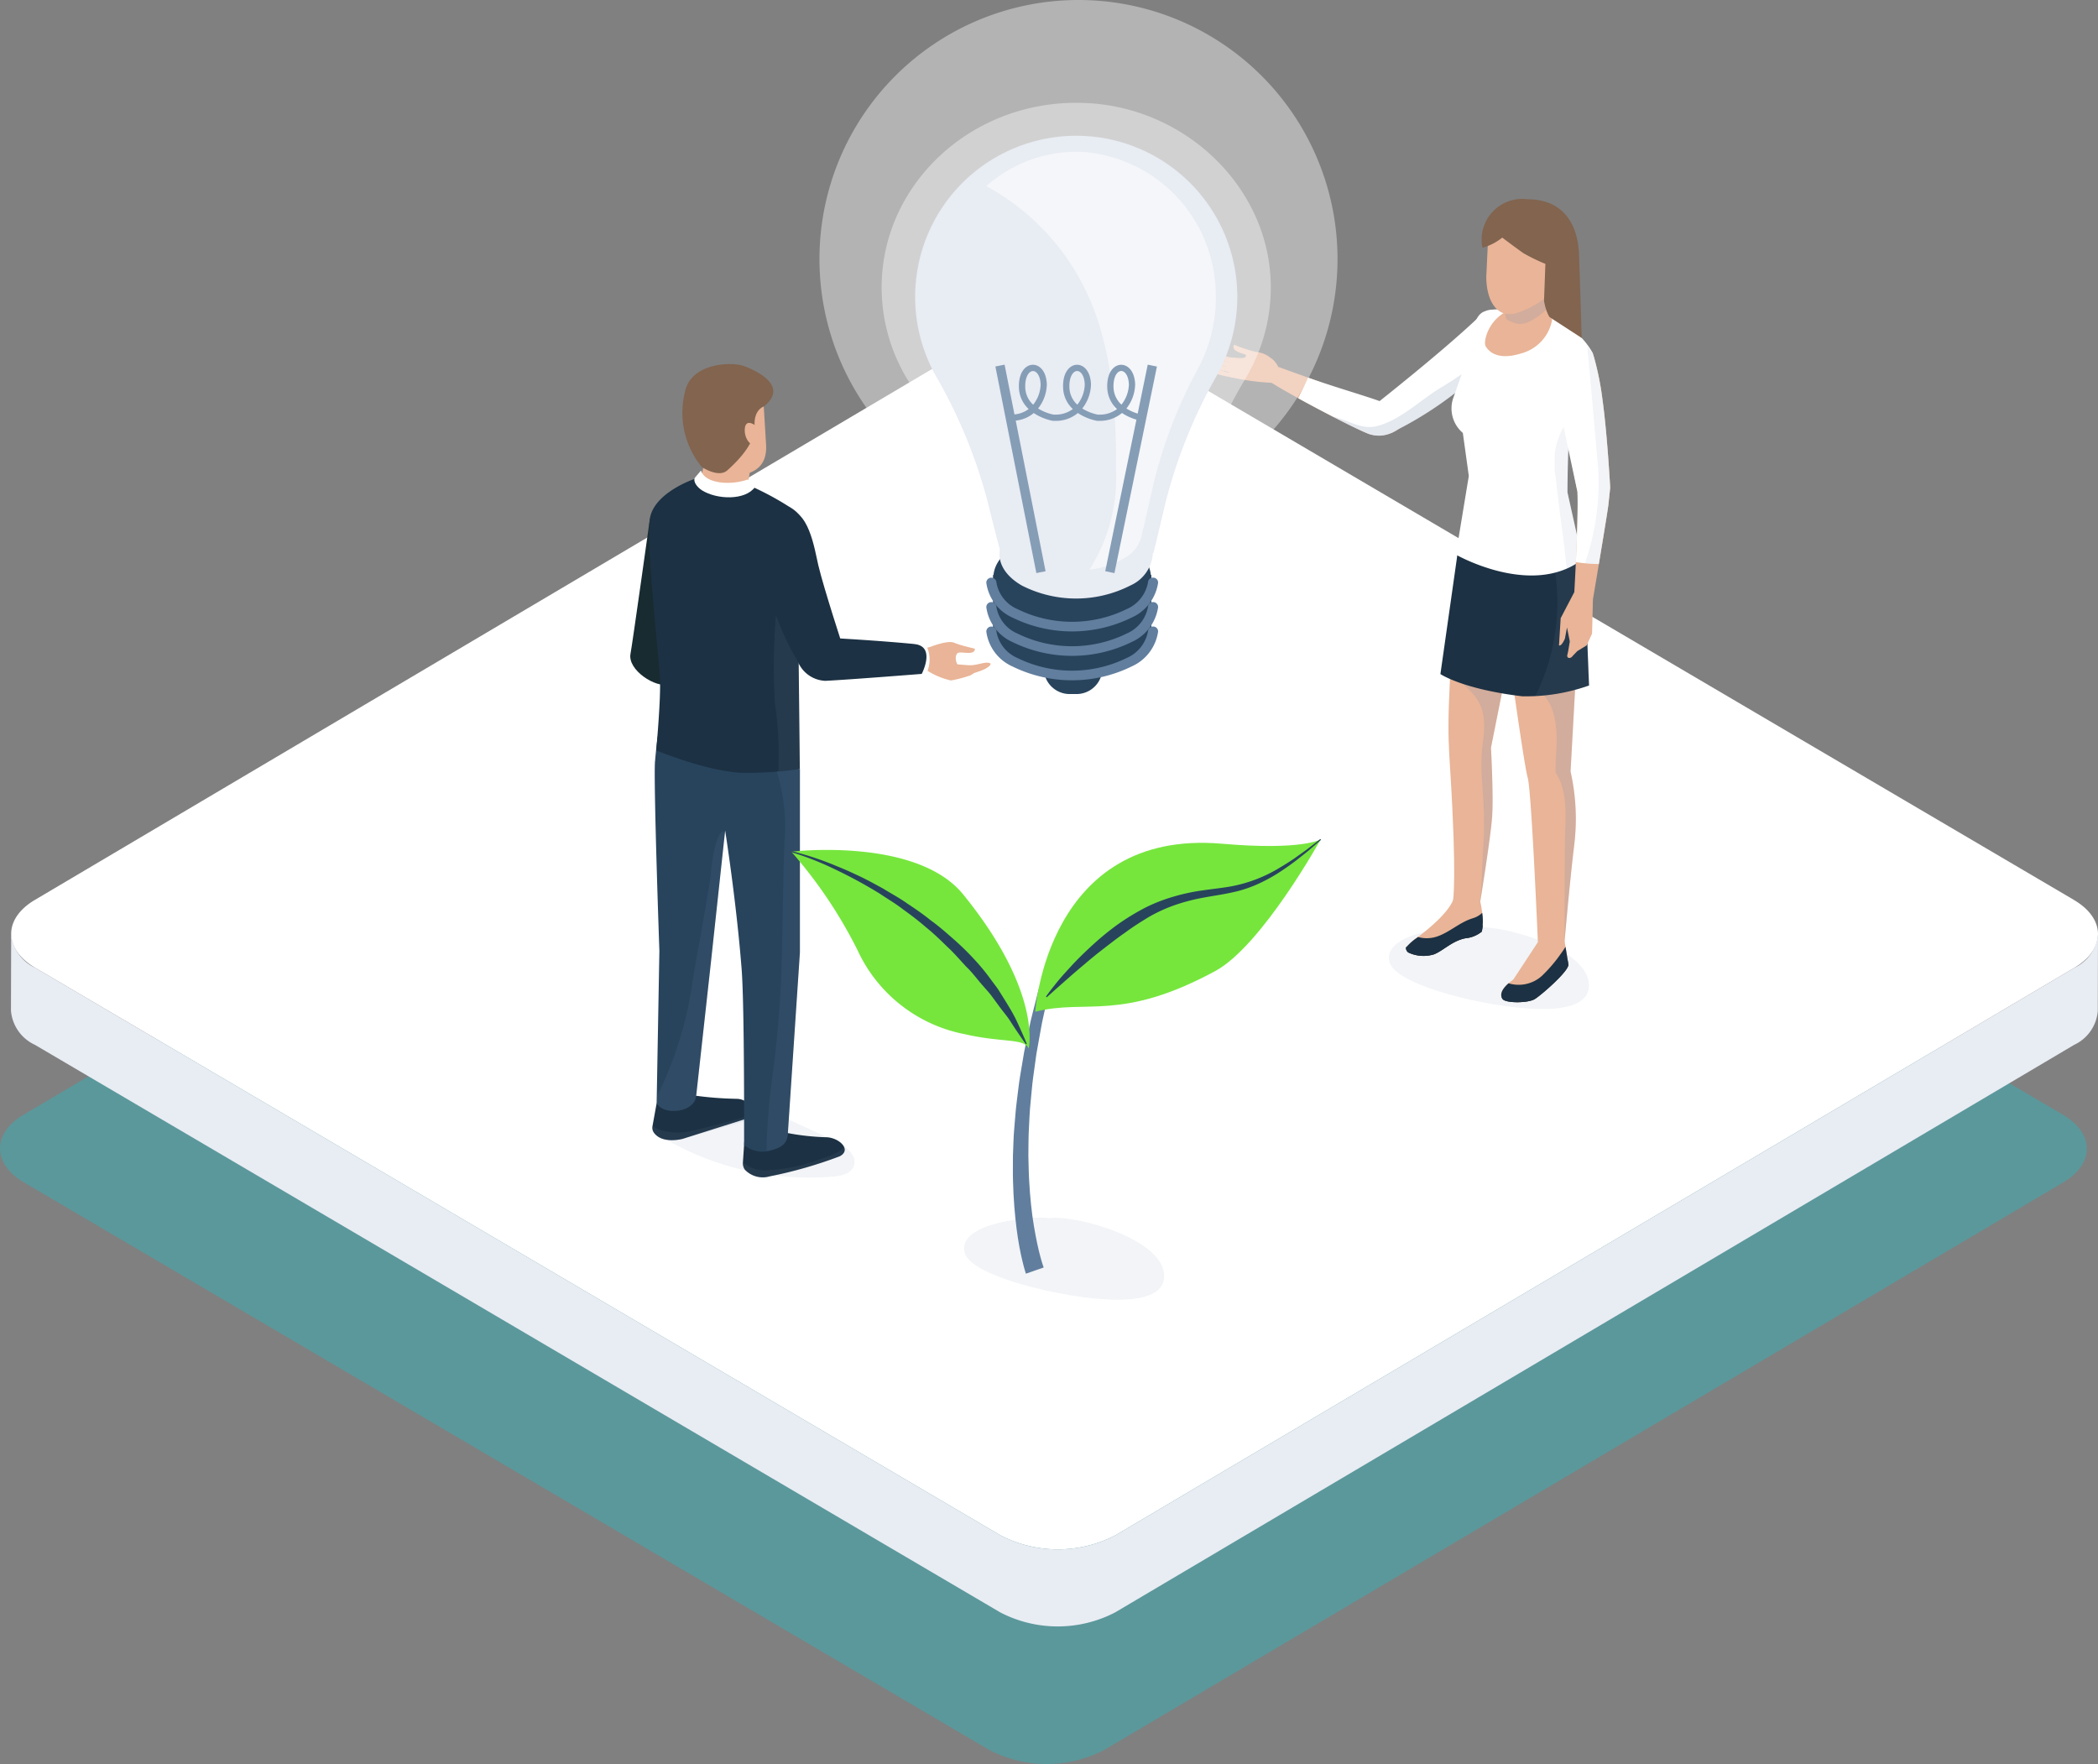 <svg id="Сгруппировать_2417" data-name="Сгруппировать 2417" xmlns="http://www.w3.org/2000/svg" xmlns:xlink="http://www.w3.org/1999/xlink" width="187.662" height="157.789" viewBox="0 0 187.662 157.789">
  <rect x="0" y="0" width="187.662" height="157.789" fill="#808080" stroke="none"/>
  <defs>
    <clipPath id="clip-path">
      <rect id="Прямоугольник_1116" data-name="Прямоугольник 1116" width="187.662" height="157.789" fill="none"/>
    </clipPath>
    <clipPath id="clip-path-3">
      <rect id="Прямоугольник_1095" data-name="Прямоугольник 1095" width="186.662" height="110.105" transform="translate(0 47.684)" fill="none"/>
    </clipPath>
    <clipPath id="clip-path-4">
      <rect id="Прямоугольник_1096" data-name="Прямоугольник 1096" width="17.898" height="7.34" transform="translate(124.234 82.914)" fill="none"/>
    </clipPath>
    <clipPath id="clip-path-5">
      <rect id="Прямоугольник_1097" data-name="Прямоугольник 1097" width="17.898" height="7.34" transform="translate(86.234 108.914)" fill="none"/>
    </clipPath>
    <clipPath id="clip-path-6">
      <rect id="Прямоугольник_1098" data-name="Прямоугольник 1098" width="16.699" height="10.698" transform="translate(119.223 28.274)" fill="none"/>
    </clipPath>
    <clipPath id="clip-path-7">
      <rect id="Прямоугольник_1099" data-name="Прямоугольник 1099" width="10.906" height="35.109" transform="translate(130.669 49.183)" fill="none"/>
    </clipPath>
    <clipPath id="clip-path-8">
      <rect id="Прямоугольник_1100" data-name="Прямоугольник 1100" width="5.961" height="31.466" transform="translate(129.699 49.197)" fill="none"/>
    </clipPath>
    <clipPath id="clip-path-9">
      <rect id="Прямоугольник_1101" data-name="Прямоугольник 1101" width="4.832" height="13.12" transform="translate(137.308 49.182)" fill="none"/>
    </clipPath>
    <clipPath id="clip-path-10">
      <rect id="Прямоугольник_1102" data-name="Прямоугольник 1102" width="2.48" height="13.479" transform="translate(139.063 37.385)" fill="none"/>
    </clipPath>
    <clipPath id="clip-path-11">
      <rect id="Прямоугольник_1103" data-name="Прямоугольник 1103" width="3.808" height="3.084" transform="translate(134.512 25.888)" fill="none"/>
    </clipPath>
    <clipPath id="clip-path-12">
      <rect id="Прямоугольник_1104" data-name="Прямоугольник 1104" width="2.26" height="19.438" transform="translate(141.772 31.01)" fill="none"/>
    </clipPath>
    <clipPath id="clip-path-13">
      <rect id="Прямоугольник_1105" data-name="Прямоугольник 1105" width="46.341" height="46.341" transform="translate(73.298)" fill="none"/>
    </clipPath>
    <clipPath id="clip-path-14">
      <rect id="Прямоугольник_1106" data-name="Прямоугольник 1106" width="34.81" height="45.987" transform="translate(78.859 9.196)" fill="none"/>
    </clipPath>
    <clipPath id="clip-path-15">
      <rect id="Прямоугольник_1108" data-name="Прямоугольник 1108" width="20.549" height="37.393" transform="translate(88.206 13.573)" fill="none"/>
    </clipPath>
    <clipPath id="clip-path-16">
      <rect id="Прямоугольник_1109" data-name="Прямоугольник 1109" width="17.247" height="7.035" transform="translate(59.19 98.287)" fill="none"/>
    </clipPath>
    <clipPath id="clip-path-17">
      <rect id="Прямоугольник_1110" data-name="Прямоугольник 1110" width="9.105" height="2.726" transform="translate(66.45 102.579)" fill="none"/>
    </clipPath>
    <clipPath id="clip-path-18">
      <rect id="Прямоугольник_1111" data-name="Прямоугольник 1111" width="9.705" height="2.533" transform="translate(58.352 99.455)" fill="none"/>
    </clipPath>
    <clipPath id="clip-path-19">
      <rect id="Прямоугольник_1112" data-name="Прямоугольник 1112" width="2.978" height="34.618" transform="translate(68.567 68.339)" fill="none"/>
    </clipPath>
    <clipPath id="clip-path-20">
      <rect id="Прямоугольник_1113" data-name="Прямоугольник 1113" width="6.039" height="25.049" transform="translate(58.735 74.323)" fill="none"/>
    </clipPath>
    <clipPath id="clip-path-21">
      <rect id="Прямоугольник_1114" data-name="Прямоугольник 1114" width="2.5" height="18.693" transform="translate(69.194 50.311)" fill="none"/>
    </clipPath>
  </defs>
  <g id="Сгруппировать_2397" data-name="Сгруппировать 2397" clip-path="url(#clip-path)">
    <g id="Сгруппировать_2396" data-name="Сгруппировать 2396">
      <g id="Сгруппировать_2395" data-name="Сгруппировать 2395" clip-path="url(#clip-path)">
        <g id="Сгруппировать_2340" data-name="Сгруппировать 2340" opacity="0.9">
          <g id="Сгруппировать_2339" data-name="Сгруппировать 2339">
            <g id="Сгруппировать_2338" data-name="Сгруппировать 2338" clip-path="url(#clip-path-3)">
              <path id="Контур_2340" data-name="Контур 2340" d="M184.516,99.705,98.171,48.939a11.139,11.139,0,0,0-10.275,0L2.112,99.706c-2.829,1.674-2.815,4.387.033,6.061L88.49,156.533a11.139,11.139,0,0,0,10.275,0l85.784-50.767c2.83-1.674,2.815-4.387-.033-6.061" fill="#579a9d"/>
            </g>
          </g>
        </g>
        <path id="Контур_2341" data-name="Контур 2341" d="M185.516,80.5,99.171,29.737a11.139,11.139,0,0,0-10.275,0L3.112,80.5C.283,82.178.3,84.891,3.145,86.565L89.49,137.331a11.139,11.139,0,0,0,10.275,0l85.784-50.767c2.83-1.674,2.815-4.387-.033-6.061" fill="#fff"/>
        <path id="Контур_2342" data-name="Контур 2342" d="M185.55,86.564,99.766,137.331a11.139,11.139,0,0,1-10.275,0L3.146,86.565A3.7,3.7,0,0,1,1,83.513L.981,90.408a3.7,3.7,0,0,0,2.145,3.051l86.346,50.767a11.139,11.139,0,0,0,10.275,0l85.784-50.767a3.677,3.677,0,0,0,2.112-3.01l.019-6.894a3.677,3.677,0,0,1-2.112,3.009" fill="#e8ecf3"/>
        <path id="Контур_2343" data-name="Контур 2343" d="M123.7,36.34c-1.38-.716-9.192-3.437-9.3-3.509a5.745,5.745,0,0,0-1.362.877c.262.517,7.865,4.53,9.391,5.1a3.035,3.035,0,0,0,2.837-.564A2.849,2.849,0,0,0,123.7,36.34" fill="#e9b497"/>
        <path id="Контур_2344" data-name="Контур 2344" d="M113.676,32.031a2.3,2.3,0,0,0-1.3-.546,11.664,11.664,0,0,1-1.98-.655s-.3.35.332.641.827.187.679.442-1.145.036-1.256.109-.467,1.557.013,1.739a21.353,21.353,0,0,0,3.569.481c1.4.109.776-1.165.776-1.165-.148-.145-.314-.718-.831-1.046" fill="#e9b497"/>
        <path id="Контур_2345" data-name="Контур 2345" d="M109.827,31.922a4.188,4.188,0,0,0-1.289-.326c-.129.02-.185.175-.185.175a5.09,5.09,0,0,0,2.166.738l.845-.478a6.289,6.289,0,0,1-1.537-.109" fill="#e9b497"/>
        <path id="Контур_2346" data-name="Контур 2346" d="M108.15,31.946c-.129.019-.185.175-.185.175a5.819,5.819,0,0,0,2.291.77l1.02-.306a14.824,14.824,0,0,1-1.8-.289,4.53,4.53,0,0,0-1.329-.35" fill="#e9b497"/>
        <path id="Контур_2347" data-name="Контур 2347" d="M108.109,32.468c-.128.027-.175.185-.175.185a6.44,6.44,0,0,0,2.432.661l.9-.412a13.217,13.217,0,0,1-1.815-.159,4.525,4.525,0,0,0-1.345-.275" fill="#e9b497"/>
        <path id="Контур_2348" data-name="Контур 2348" d="M108.257,32.981c-.128.027-.176.185-.176.185a8.269,8.269,0,0,0,2.632.639l.7-.39a13.217,13.217,0,0,1-1.815-.159,4.525,4.525,0,0,0-1.345-.275" fill="#e9b497"/>
        <path id="Контур_2349" data-name="Контур 2349" d="M132.231,28.4c-2.669,2.545-7.307,6.268-8.828,7.476-1.508-.537-4.429-1.386-6.4-2.1-.022.05-.04.1-.063.151-.26.572-.538,1.134-.825,1.69,2.379,1.311,5.409,2.854,6.312,3.193a2.691,2.691,0,0,0,2.027-.083l.007.012.122-.069a3.7,3.7,0,0,0,.461-.26,32.508,32.508,0,0,0,6.865-4.72c2.254-2.22,4.01-3.67,4.01-3.67a2.424,2.424,0,0,0-3.691-1.625" fill="#fff"/>
        <g id="Сгруппировать_2343" data-name="Сгруппировать 2343" opacity="0.1" style="mix-blend-mode: multiply;isolation: isolate">
          <g id="Сгруппировать_2342" data-name="Сгруппировать 2342">
            <g id="Сгруппировать_2341" data-name="Сгруппировать 2341" clip-path="url(#clip-path-4)">
              <path id="Контур_2350" data-name="Контур 2350" d="M131.84,82.958c-1.146-.213-8.038.288-7.585,2.961.335,1.973,6.468,3.357,8.132,3.69,2.437.488,9.789,1.728,9.745-1.5-.044-3.27-7.791-5.442-10.292-5.155" fill="#778ead"/>
            </g>
          </g>
        </g>
        <g id="Сгруппировать_2346" data-name="Сгруппировать 2346" opacity="0.1" style="mix-blend-mode: multiply;isolation: isolate">
          <g id="Сгруппировать_2345" data-name="Сгруппировать 2345">
            <g id="Сгруппировать_2344" data-name="Сгруппировать 2344" clip-path="url(#clip-path-5)">
              <path id="Контур_2351" data-name="Контур 2351" d="M93.84,108.958c-1.146-.213-8.038.288-7.585,2.961.335,1.973,6.468,3.357,8.132,3.69,2.437.488,9.789,1.728,9.745-1.5-.044-3.27-7.791-5.442-10.292-5.155" fill="#778ead"/>
            </g>
          </g>
        </g>
        <g id="Сгруппировать_2349" data-name="Сгруппировать 2349" opacity="0.2" style="mix-blend-mode: multiply;isolation: isolate">
          <g id="Сгруппировать_2348" data-name="Сгруппировать 2348">
            <g id="Сгруппировать_2347" data-name="Сгруппировать 2347" clip-path="url(#clip-path-6)">
              <path id="Контур_2352" data-name="Контур 2352" d="M134.588,28.274a1.631,1.631,0,0,1-.2,2.416,42.214,42.214,0,0,1-5.529,4c-1.807,1.087-3.638,2.931-5.741,3.437-1.354.326-2.562-.562-3.9-.861,1.425.734,2.68,1.343,3.207,1.541a2.694,2.694,0,0,0,2.028-.083l.006.012.122-.069a3.574,3.574,0,0,0,.461-.26,32.508,32.508,0,0,0,6.865-4.72c2.254-2.22,4.011-3.67,4.011-3.67a2.774,2.774,0,0,0-1.335-1.747" fill="#778ead"/>
            </g>
          </g>
        </g>
        <path id="Контур_2353" data-name="Контур 2353" d="M130.088,80.189c-.329,1.383-2.565,3.1-3.352,3.7a4.825,4.825,0,0,0-.968.865.484.484,0,0,0,.211.447,3.162,3.162,0,0,0,2.3.16c.817-.328,1.624-1.2,2.784-1.431a2.724,2.724,0,0,0,1.483-.6,7.136,7.136,0,0,0-.238-3.024Z" fill="#e9b497"/>
        <path id="Контур_2354" data-name="Контур 2354" d="M131.744,82.137c-1.185.351-2.075,1.264-3.241,1.645a2.863,2.863,0,0,1-1.668.03l-.1.076a4.821,4.821,0,0,0-.969.865.486.486,0,0,0,.212.447,3.172,3.172,0,0,0,2.3.16c.817-.328,1.624-1.2,2.784-1.432a2.72,2.72,0,0,0,1.483-.6,4.789,4.789,0,0,0,.036-1.678,1.975,1.975,0,0,1-.841.483" fill="#1c3143"/>
        <path id="Контур_2355" data-name="Контур 2355" d="M130.5,83.632c-.7.341-1.288.868-2.011,1.177a2.6,2.6,0,0,1-2.672-.12.82.82,0,0,0-.052.064.486.486,0,0,0,.212.447,3.168,3.168,0,0,0,2.3.16c.818-.328,1.624-1.2,2.785-1.432a2.726,2.726,0,0,0,1.483-.6,3.266,3.266,0,0,0,.082-.581.5.5,0,0,1-.055.047,12.8,12.8,0,0,1-2.074.834" fill="#1c3143"/>
        <path id="Контур_2356" data-name="Контур 2356" d="M137.561,84.273l-2.194,3.34c-.994.7-1.283,1.316-.959,1.75.284.379,2.267.376,2.876,0s3.073-2.53,3-3.09-.336-2.073-.336-2.073Z" fill="#e9b497"/>
        <path id="Контур_2357" data-name="Контур 2357" d="M139.564,85.379a13.049,13.049,0,0,1-1.651,1.917,3.1,3.1,0,0,1-2.976.657c-.636.559-.8,1.048-.529,1.41.284.38,2.267.376,2.876,0s3.073-2.53,3-3.09c-.045-.355-.168-1.094-.252-1.586-.148.241-.307.474-.47.692" fill="#1c3143"/>
        <path id="Контур_2358" data-name="Контур 2358" d="M137.988,88.315a3.76,3.76,0,0,1-3.682.829.629.629,0,0,0,.1.219c.285.379,2.267.376,2.877,0s3.072-2.53,3-3.09c-.012-.1-.031-.23-.054-.375a8.121,8.121,0,0,1-2.243,2.417" fill="#1c3143"/>
        <path id="Контур_2359" data-name="Контур 2359" d="M140.481,49.184l-9.813.352,4.035,7.173s1.6,11.693,1.944,12.837.913,14.728.913,14.728a2.9,2.9,0,0,0,1.3.344,2.523,2.523,0,0,0,1.084-.326s.43-5.076.882-8.83a19.245,19.245,0,0,0-.342-6.453l.712-12.876a27.1,27.1,0,0,0,.381-3.007c.025-4.062-1.093-3.942-1.093-3.942" fill="#e9b497"/>
        <g id="Сгруппировать_2352" data-name="Сгруппировать 2352" opacity="0.2" style="mix-blend-mode: multiply;isolation: isolate">
          <g id="Сгруппировать_2351" data-name="Сгруппировать 2351">
            <g id="Сгруппировать_2350" data-name="Сгруппировать 2350" clip-path="url(#clip-path-7)">
              <path id="Контур_2360" data-name="Контур 2360" d="M140.481,49.184l-9.813.352,4.035,7.173s.3,2.208.67,4.8a1.926,1.926,0,0,1,.826-.1c2.484.187,2.983,2.444,3.04,4.52.029,1.055-.121,2.111-.094,3.164,1.088,1.668.908,3.877.845,5.8-.035,1.061-.049,9.4-.049,9.4s.43-5.076.882-8.83a19.245,19.245,0,0,0-.342-6.453l.712-12.876a27.124,27.124,0,0,0,.381-3.008c.025-4.061-1.093-3.941-1.093-3.941" fill="#778ead"/>
            </g>
          </g>
        </g>
        <path id="Контур_2361" data-name="Контур 2361" d="M130.4,49.2c-.968,15.066-.951,15.412-.67,19.89.593,9.469.241,11.489.241,11.489s.185.431,1.336.431c.847,0,1.1-.364,1.1-.364s.937-5.725,1.066-7.615-.106-6.153-.106-6.153l2.3-11.515Z" fill="#e9b497"/>
        <g id="Сгруппировать_2355" data-name="Сгруппировать 2355" opacity="0.2" style="mix-blend-mode: multiply;isolation: isolate">
          <g id="Сгруппировать_2354" data-name="Сгруппировать 2354">
            <g id="Сгруппировать_2353" data-name="Сгруппировать 2353" clip-path="url(#clip-path-8)">
              <path id="Контур_2362" data-name="Контур 2362" d="M130.4,49.2c-.351,5.456-.572,8.977-.7,11.467a2.04,2.04,0,0,1,1.058.447c1.939,1.542,2.209,2.906,1.882,5.305-.429,3.149.364,4.8.014,9.73-.1,1.465-.1,3-.271,4.517l.017-.02s.937-5.725,1.066-7.615-.106-6.153-.106-6.153l2.3-11.515Z" fill="#778ead"/>
            </g>
          </g>
        </g>
        <path id="Контур_2363" data-name="Контур 2363" d="M140.481,49.184l-10.058-.007-1.581,11.117s1.962,1.343,7.3,1.987a16.828,16.828,0,0,0,5.994-.966s-.278-6.831-.272-7.734c.025-4.062-1.386-4.4-1.386-4.4" fill="#1c3143"/>
        <g id="Сгруппировать_2358" data-name="Сгруппировать 2358" opacity="0.1" style="mix-blend-mode: multiply;isolation: isolate">
          <g id="Сгруппировать_2357" data-name="Сгруппировать 2357">
            <g id="Сгруппировать_2356" data-name="Сгруппировать 2356" clip-path="url(#clip-path-9)">
              <path id="Контур_2364" data-name="Контур 2364" d="M140.481,49.184H138.7a18.749,18.749,0,0,1-1.39,13.119,21,21,0,0,0,4.831-.987s-.278-6.831-.272-7.734c.025-4.062-1.386-4.4-1.386-4.4" fill="#778ead"/>
            </g>
          </g>
        </g>
        <path id="Контур_2365" data-name="Контур 2365" d="M133.5,27.7a1.63,1.63,0,0,0-.7.153s-.623.134-.888,1.142c-.116.44-.031,1.306-.186,1.963l-.875,2.2-.88,2.5a2.875,2.875,0,0,0,.877,3.067l.534,3.851-1.16,7.032s6.811,3.9,11.32.43l-1.335-6a110.147,110.147,0,0,1,.616-11.325s2.079-.38,1.623-1.176c-2.218-3.869-7.026-3.994-8.947-3.842" fill="#fff"/>
        <g id="Сгруппировать_2361" data-name="Сгруппировать 2361" opacity="0.1" style="mix-blend-mode: multiply;isolation: isolate">
          <g id="Сгруппировать_2360" data-name="Сгруппировать 2360">
            <g id="Сгруппировать_2359" data-name="Сгруппировать 2359" clip-path="url(#clip-path-10)">
              <path id="Контур_2366" data-name="Контур 2366" d="M140.425,37.385c-.093.122-.186.244-.278.37a6.32,6.32,0,0,0-1,4.856c.276,2.75.724,5.5.988,8.254a6.629,6.629,0,0,0,1.411-.829l-1.335-6c-.032-2.192.08-4.615.217-6.655" fill="#778ead"/>
            </g>
          </g>
        </g>
        <path id="Контур_2367" data-name="Контур 2367" d="M135.857,27.484c-2.65.5-3.215,3.054-2.974,3.475s1.009,1.329,3.171.656a3.807,3.807,0,0,0,2.788-3.061,3.552,3.552,0,0,0-2.985-1.07" fill="#e9b497"/>
        <path id="Контур_2368" data-name="Контур 2368" d="M138.1,26.266l-3.515-.378a5.654,5.654,0,0,0,.589,3.635l3.555-.918a4.539,4.539,0,0,1-.629-2.339" fill="#e9b497"/>
        <g id="Сгруппировать_2364" data-name="Сгруппировать 2364" opacity="0.2" style="mix-blend-mode: multiply;isolation: isolate">
          <g id="Сгруппировать_2363" data-name="Сгруппировать 2363">
            <g id="Сгруппировать_2362" data-name="Сгруппировать 2362" clip-path="url(#clip-path-11)">
              <path id="Контур_2369" data-name="Контур 2369" d="M138.1,26.266l-3.515-.378a6.051,6.051,0,0,0,.162,2.656,3.278,3.278,0,0,0,.766.356,1.6,1.6,0,0,0,1.161-.082,5.973,5.973,0,0,0,1.641-1.128,3.1,3.1,0,0,1-.215-1.424" fill="#778ead"/>
            </g>
          </g>
        </g>
        <path id="Контур_2370" data-name="Контур 2370" d="M132.944,24.766c0,1.908.809,3.747,2.672,3.257,0,0,3.188-.939,3.6-2.934l.524-3.523-6.588-1.158Z" fill="#e9b497"/>
        <path id="Контур_2371" data-name="Контур 2371" d="M136.586,17.816a3.638,3.638,0,0,0-3.983,4.346,4.923,4.923,0,0,0,1.77-.909s1.5,1.129,1.907,1.4a16.242,16.242,0,0,0,1.954.95l-.123,3.273a4.157,4.157,0,0,0,.5,1.494l2.867,1.86s-.2-6.715-.245-7.621c-.056-1.034-.4-4.789-4.644-4.789" fill="#82644f"/>
        <path id="Контур_2372" data-name="Контур 2372" d="M142.582,31.941a.765.765,0,0,0-.576-.528c-2.17-.437-2.793,2.28-2.748,2.809C139.3,34.785,141.1,44,141.1,44c.1,2.42-.281,8.96-.281,8.96L139.6,55.293l-.152,2.436s.189.153.529-.6l.188-1,.25,1.245-.143.862-.073.329c-.091.308.248.393.447.143.058-.073.445-.471.445-.471l.832-.509.484-1.054.078-3.059c.324-1.92,1.324-7.869,1.391-8.506.08-.76.156-1.488.156-1.488s-.258-4.778-.688-7.862a25.837,25.837,0,0,0-.762-3.816" fill="#e9b497"/>
        <path id="Контур_2373" data-name="Контур 2373" d="M142.582,31.941c-.08-.265-.44-.916-.715-.971-2.17-.437-2.878,2.55-2.834,3.079C139.081,34.612,141.1,44,141.1,44c.059,1.4-.045,4.185-.143,6.28a14.158,14.158,0,0,0,2.054.172c.388-2.321.817-4.932.86-5.342.08-.76.156-1.488.156-1.488s-.258-4.778-.688-7.862a25.837,25.837,0,0,0-.762-3.816" fill="#fff"/>
        <g id="Сгруппировать_2367" data-name="Сгруппировать 2367" opacity="0.1" style="mix-blend-mode: multiply;isolation: isolate">
          <g id="Сгруппировать_2366" data-name="Сгруппировать 2366">
            <g id="Сгруппировать_2365" data-name="Сгруппировать 2365" clip-path="url(#clip-path-12)">
              <path id="Контур_2374" data-name="Контур 2374" d="M142.582,31.941a2.126,2.126,0,0,0-.623-.931c.09.307.716,7.874,1,10.916a22.062,22.062,0,0,1-1.185,8.449c.412.04.826.069,1.244.074.388-2.321.817-4.932.86-5.342.08-.76.156-1.488.156-1.488s-.258-4.778-.688-7.862a25.837,25.837,0,0,0-.762-3.816" fill="#778ead"/>
            </g>
          </g>
        </g>
        <g id="Сгруппировать_2370" data-name="Сгруппировать 2370" opacity="0.4">
          <g id="Сгруппировать_2369" data-name="Сгруппировать 2369">
            <g id="Сгруппировать_2368" data-name="Сгруппировать 2368" clip-path="url(#clip-path-13)">
              <path id="Контур_2375" data-name="Контур 2375" d="M96.469,0a23.17,23.17,0,1,0,23.17,23.17A23.17,23.17,0,0,0,96.469,0" fill="#fff"/>
            </g>
          </g>
        </g>
        <g id="Сгруппировать_2373" data-name="Сгруппировать 2373" opacity="0.4">
          <g id="Сгруппировать_2372" data-name="Сгруппировать 2372">
            <g id="Сгруппировать_2371" data-name="Сгруппировать 2371" clip-path="url(#clip-path-14)">
              <path id="Контур_2376" data-name="Контур 2376" d="M97.4,9.231c-.383-.023-.762-.035-1.139-.035-9.6,0-17.4,7.411-17.4,16.521A15.877,15.877,0,0,0,81.1,33.825a43.437,43.437,0,0,1,4.886,11.307c.341,1.311.7,2.651,1.066,3.984-.139,1.789.971,3.5,3.038,4.639a12.964,12.964,0,0,0,6.152,1.428h0a13.051,13.051,0,0,0,6.162-1.425,5.351,5.351,0,0,0,3.062-3.979l.027-.089c.37-1.45.731-2.894,1.076-4.3a43.375,43.375,0,0,1,4.907-11.643,15.835,15.835,0,0,0,2.177-8.783c-.388-8.3-7.525-15.206-16.248-15.735" fill="#fff"/>
            </g>
          </g>
        </g>
        <path id="Контур_2377" data-name="Контур 2377" d="M100.9,48.754a10.977,10.977,0,0,0-9.962,0c-2.76,1.594-2.776,4.176-.032,5.77a10.973,10.973,0,0,0,9.96,0c2.761-1.593,2.775-4.177.034-5.77" fill="#28445d"/>
        <path id="Контур_2378" data-name="Контур 2378" d="M100.9,53.3a10.977,10.977,0,0,0-9.962,0c-2.76,1.594-2.776,4.176-.032,5.77a10.973,10.973,0,0,0,9.96,0c2.761-1.593,2.775-4.177.034-5.77" fill="#28445d"/>
        <rect id="Прямоугольник_1107" data-name="Прямоугольник 1107" width="14.158" height="4.86" transform="translate(88.827 51.427)" fill="#28445d"/>
        <path id="Контур_2379" data-name="Контур 2379" d="M103.168,51.67a.442.442,0,0,0-.478.408,3.224,3.224,0,0,1-1.9,2.4,11.083,11.083,0,0,1-9.795,0,3.169,3.169,0,0,1-1.871-2.391.45.45,0,0,0-.473-.414.444.444,0,0,0-.426.46,4,4,0,0,0,2.319,3.1,12.1,12.1,0,0,0,10.695,0,4.047,4.047,0,0,0,2.35-3.1.441.441,0,0,0-.42-.464" fill="#617e9e"/>
        <path id="Контур_2380" data-name="Контур 2380" d="M93.366,59.768a2.313,2.313,0,0,0,2.313,2.313h.614a2.314,2.314,0,0,0,2.313-2.313v-.533h-5.24Z" fill="#28445d"/>
        <path id="Контур_2381" data-name="Контур 2381" d="M103.168,53.856a.443.443,0,0,0-.478.408,3.224,3.224,0,0,1-1.9,2.4,11.087,11.087,0,0,1-9.795,0,3.171,3.171,0,0,1-1.871-2.391.449.449,0,0,0-.473-.414.443.443,0,0,0-.426.46,4,4,0,0,0,2.319,3.1,12.1,12.1,0,0,0,10.695,0,4.047,4.047,0,0,0,2.35-3.1.441.441,0,0,0-.42-.464" fill="#617e9e"/>
        <path id="Контур_2382" data-name="Контур 2382" d="M103.168,56.042a.444.444,0,0,0-.478.408,3.227,3.227,0,0,1-1.9,2.4,11.09,11.09,0,0,1-9.795,0,3.169,3.169,0,0,1-1.871-2.391.456.456,0,0,0-.473-.414.444.444,0,0,0-.426.46,4,4,0,0,0,2.319,3.1,12.1,12.1,0,0,0,10.695,0,4.046,4.046,0,0,0,2.35-3.1.441.441,0,0,0-.42-.465" fill="#617e9e"/>
        <path id="Контур_2383" data-name="Контур 2383" d="M97.21,12.174a14.413,14.413,0,0,0-13.5,21.45,45.407,45.407,0,0,1,4.67,11.4c.337,1.365.691,2.761,1.056,4.148-.2,1.144.452,2.327,1.96,3.2a10.7,10.7,0,0,0,9.711,0,3.381,3.381,0,0,0,2.019-2.916h.055c.34-1.4.672-2.8.99-4.162a45.309,45.309,0,0,1,4.69-11.739A14.412,14.412,0,0,0,97.21,12.174" fill="#e8ecf3"/>
        <g id="Сгруппировать_2376" data-name="Сгруппировать 2376" opacity="0.5">
          <g id="Сгруппировать_2375" data-name="Сгруппировать 2375">
            <g id="Сгруппировать_2374" data-name="Сгруппировать 2374" clip-path="url(#clip-path-15)">
              <path id="Контур_2384" data-name="Контур 2384" d="M97.084,13.6a12.119,12.119,0,0,0-8.878,3.05,20.964,20.964,0,0,1,9.08,9.722c2.21,4.808,2.562,10.451,2.538,15.715a15.218,15.218,0,0,1-2.4,8.878,7.743,7.743,0,0,0,3.038-.982,3.067,3.067,0,0,0,1.75-2.639h.047c.3-1.272.583-2.537.858-3.767a42.166,42.166,0,0,1,4.066-10.624,13.452,13.452,0,0,0,1.562-6.933A12.847,12.847,0,0,0,97.084,13.6" fill="#fff"/>
            </g>
          </g>
        </g>
        <path id="Контур_2385" data-name="Контур 2385" d="M101.764,36.994a4.142,4.142,0,0,1-1.009-.454,3.6,3.6,0,0,0,.782-2.169c-.046-1.2-.67-1.742-1.244-1.742h-.032c-.621.023-1.266.671-1.219,2.042a2.7,2.7,0,0,0,.871,1.916,2.547,2.547,0,0,1-1.6.5h-.129a4.275,4.275,0,0,1-1.379-.548,3.592,3.592,0,0,0,.782-2.169c-.046-1.2-.67-1.742-1.243-1.742h-.033c-.62.023-1.266.671-1.219,2.042a2.7,2.7,0,0,0,.871,1.916,2.546,2.546,0,0,1-1.6.5h-.13a4.288,4.288,0,0,1-1.379-.547,3.6,3.6,0,0,0,.782-2.17c-.045-1.2-.67-1.742-1.243-1.742h-.033c-.62.023-1.266.671-1.219,2.042a2.7,2.7,0,0,0,.872,1.916,2.448,2.448,0,0,1-1.272.483l-.882-4.45-.823.163L92.7,51.259l.824-.163L90.855,37.621a2.944,2.944,0,0,0,1.611-.676c.077.053.158.1.243.152a4.866,4.866,0,0,0,1.456.546.261.261,0,0,0,.048,0h.155a3.053,3.053,0,0,0,2.045-.7c.078.053.159.1.243.152a4.857,4.857,0,0,0,1.457.546.261.261,0,0,0,.048,0h.154a3.055,3.055,0,0,0,2.046-.7c.078.053.159.1.243.152a4.95,4.95,0,0,0,1.047.445L98.863,51.093l.822.169,3.8-18.476-.822-.169ZM92.416,36.2a2.162,2.162,0,0,1-.71-1.547c-.032-.933.326-1.45.679-1.463H92.4c.319,0,.653.409.683,1.2a3.033,3.033,0,0,1-.666,1.807m3.947,0a2.161,2.161,0,0,1-.709-1.547c-.032-.933.326-1.45.679-1.463h.014c.319,0,.652.409.682,1.2a3.019,3.019,0,0,1-.666,1.807m3.948,0a2.166,2.166,0,0,1-.71-1.547c-.032-.933.326-1.45.68-1.463h.013c.319,0,.653.409.683,1.2a3.019,3.019,0,0,1-.666,1.807" fill="#869db6"/>
        <path id="Контур_2386" data-name="Контур 2386" d="M56.4,58.461c-.3,1.485,2.3,3.118,3.415,2.747L58.144,46.324S56.546,57.73,56.4,58.461" fill="#182b31"/>
        <path id="Контур_2387" data-name="Контур 2387" d="M85.757,58.378c.412-.083,1.417.258,1.447-.34,0-.031-1.208-.27-1.859-.548-.583-.249-2.12.371-2.12.371l-1.846.471s-.833,1.422-.5,1.67c.428.319,1.686-.318,1.837-.167a6.664,6.664,0,0,0,2.343,1.032,11.346,11.346,0,0,0,1.729-.454,1.268,1.268,0,0,0,.53-.46,4.613,4.613,0,0,1-1.347-.212c-.561-.246-.625-1.28-.213-1.363" fill="#e9b497"/>
        <path id="Контур_2388" data-name="Контур 2388" d="M88.394,59.278c-.445-.056-1.113.278-1.781.223s-1.448-.112-1.448-.112l.111,1.392s2.45-.724,2.84-.946.723-.5.278-.557" fill="#e9b497"/>
        <path id="Контур_2389" data-name="Контур 2389" d="M80.748,57.9s-.2,1.849.13,2.1c.428.32.983.056,2.023.167a2.874,2.874,0,0,0,0-2.338c-.78,0-2.153.074-2.153.074" fill="#fff"/>
        <g id="Сгруппировать_2379" data-name="Сгруппировать 2379" opacity="0.1" style="mix-blend-mode: multiply;isolation: isolate">
          <g id="Сгруппировать_2378" data-name="Сгруппировать 2378">
            <g id="Сгруппировать_2377" data-name="Сгруппировать 2377" clip-path="url(#clip-path-16)">
              <path id="Контур_2390" data-name="Контур 2390" d="M74.613,102l-7.017-3.2-1.965-.506a16.576,16.576,0,0,0-4.644.864c-.969.357-2.075,1.2-1.734,2.174a2.082,2.082,0,0,0,1.071,1.007,25.755,25.755,0,0,0,14.222,2.9c.692-.062,1.5-.232,1.788-.861.461-.991-.727-1.916-1.721-2.37" fill="#778ead"/>
            </g>
          </g>
        </g>
        <path id="Контур_2391" data-name="Контур 2391" d="M73.883,101.725a21.983,21.983,0,0,1-3.67-.422l-3.636.819-.125,1.845a1.013,1.013,0,0,0,.168.65,2.2,2.2,0,0,0,2.222.607,39.263,39.263,0,0,0,6.278-1.8c1.116-.6-.116-1.694-1.237-1.7" fill="#1c3143"/>
        <g id="Сгруппировать_2382" data-name="Сгруппировать 2382" opacity="0.1" style="mix-blend-mode: multiply;isolation: isolate">
          <g id="Сгруппировать_2381" data-name="Сгруппировать 2381">
            <g id="Сгруппировать_2380" data-name="Сгруппировать 2380" clip-path="url(#clip-path-17)">
              <path id="Контур_2392" data-name="Контур 2392" d="M73.215,103.729a14.509,14.509,0,0,1-4.328.922,3.044,3.044,0,0,1-2.434-.685v0a1.009,1.009,0,0,0,.168.649,2.2,2.2,0,0,0,2.222.608,39.293,39.293,0,0,0,6.278-1.8c.439-.237.509-.55.37-.843-.036.035-.1.507-2.275,1.15" fill="#778ead"/>
            </g>
          </g>
        </g>
        <path id="Контур_2393" data-name="Контур 2393" d="M65.891,98.287a31.778,31.778,0,0,1-3.619-.271l-3.537.664-.37,2.046a.758.758,0,0,0,.112.571c.755,1.085,2.6.567,2.6.567l5.809-1.836c1.059-.426.141-1.739-1-1.741" fill="#1c3143"/>
        <path id="Контур_2394" data-name="Контур 2394" d="M67.642,98.287c-.3,0-.62-.01-.943-.025a6.279,6.279,0,0,1,.916,1.325,2.613,2.613,0,0,1,.222.681l.805-.24c1.059-.426.141-1.739-1-1.741" fill="#1c3143"/>
        <g id="Сгруппировать_2385" data-name="Сгруппировать 2385" opacity="0.1" style="mix-blend-mode: multiply;isolation: isolate">
          <g id="Сгруппировать_2384" data-name="Сгруппировать 2384">
            <g id="Сгруппировать_2383" data-name="Сгруппировать 2383" clip-path="url(#clip-path-18)">
              <path id="Контур_2395" data-name="Контур 2395" d="M61.773,101.172a5.048,5.048,0,0,1-3.077-.25,2.168,2.168,0,0,1-.322-.242l-.008.046a.764.764,0,0,0,.111.571c.756,1.085,2.6.567,2.6.567l6.51-1.837a.636.636,0,0,0,.465-.572c-.071.032-.144.062-.221.089-1.5.52-5.626,1.569-6.063,1.628" fill="#778ead"/>
            </g>
          </g>
        </g>
        <path id="Контур_2396" data-name="Контур 2396" d="M58.588,68.1c-.139,1.916.392,16.956.392,16.956L58.735,98.68s.4.874,1.985.659c.732-.1,1.513-.585,1.553-1.323l1.3-11.78,1.29-11.947s1,6.3,1.476,12.421c.259,3.338.218,15.707.218,15.707a2.59,2.59,0,0,0,2.557.436c1.061-.286,1.325-.828,1.352-1.386l1.085-16.278v-16.4c-.144.031-8.93-1.817-12.727-2.911-.1.866-.193,1.695-.231,2.224" fill="#28445d"/>
        <g id="Сгруппировать_2388" data-name="Сгруппировать 2388" opacity="0.1" style="mix-blend-mode: multiply;isolation: isolate">
          <g id="Сгруппировать_2387" data-name="Сгруппировать 2387">
            <g id="Сгруппировать_2386" data-name="Сгруппировать 2386" clip-path="url(#clip-path-19)">
              <path id="Контур_2397" data-name="Контур 2397" d="M70.165,75.255c-.114,3.234-.145,6.462-.218,9.7a96.7,96.7,0,0,1-.884,11.518,58.4,58.4,0,0,0-.5,6.485,3.878,3.878,0,0,0,.542-.1c1.06-.287,1.325-.829,1.351-1.387l1.085-16.278v-16.4c-.045.01-.947-.167-2.279-.447a16.506,16.506,0,0,1,.9,6.917" fill="#778ead"/>
            </g>
          </g>
        </g>
        <g id="Сгруппировать_2391" data-name="Сгруппировать 2391" opacity="0.1" style="mix-blend-mode: multiply;isolation: isolate">
          <g id="Сгруппировать_2390" data-name="Сгруппировать 2390">
            <g id="Сгруппировать_2389" data-name="Сгруппировать 2389" clip-path="url(#clip-path-20)">
              <path id="Контур_2398" data-name="Контур 2398" d="M63.5,78.786c-.463,2.945-1.021,5.878-1.525,8.817a33.447,33.447,0,0,1-3.231,10.513l-.01.564s.4.874,1.984.658c.732-.1,1.514-.584,1.553-1.322l1.3-11.78L64.774,75.06q-.032-.369-.091-.737c-.886.563-1.065,3.718-1.182,4.463" fill="#778ead"/>
            </g>
          </g>
        </g>
        <path id="Контур_2399" data-name="Контур 2399" d="M70.526,45.287a25.994,25.994,0,0,0-4.61-2.32,6.08,6.08,0,0,0-3.875-.095s-3.479,1.182-3.9,3.452c-.386,2.1.8,12.524.892,14.363s-.337,6.432-.337,6.432,4.858,2.022,8.023,2.013a34.1,34.1,0,0,0,4.824-.347l-.165-15.262.793-4.749c.054-1.606-.241-2.712-1.648-3.487" fill="#1c3143"/>
        <g id="Сгруппировать_2394" data-name="Сгруппировать 2394" opacity="0.1" style="mix-blend-mode: multiply;isolation: isolate">
          <g id="Сгруппировать_2393" data-name="Сгруппировать 2393">
            <g id="Сгруппировать_2392" data-name="Сгруппировать 2392" clip-path="url(#clip-path-21)">
              <path id="Контур_2400" data-name="Контур 2400" d="M69.725,52.059c0,.032,0,.059,0,.092a55.4,55.4,0,0,0-.412,10.737A31.584,31.584,0,0,1,69.622,69c1.177-.1,1.923-.219,1.923-.219L71.38,53.523l.314-3.212c-.718.617-1.525.9-1.969,1.748" fill="#778ead"/>
            </g>
          </g>
        </g>
        <path id="Контур_2401" data-name="Контур 2401" d="M62.669,42.945c0,1.234,4.208,1.694,4.208.46l.584-3.521H63.323Z" fill="#e9b497"/>
        <path id="Контур_2402" data-name="Контур 2402" d="M62.705,42.085l-.556.655c-.178.393.281.893.647,1.122,1.352.844,3.886.908,4.737-.3l-.638-.676c-1.385.518-3.81.452-4.19-.8" fill="#fff"/>
        <path id="Контур_2403" data-name="Контур 2403" d="M61.476,36.563,62.063,40c.115,1.866,3.634,2.551,3.634,2.551,1.8-.11,2.945-.872,2.829-2.771l-.293-4.784Z" fill="#e9b497"/>
        <path id="Контур_2404" data-name="Контур 2404" d="M66.52,32.736c-1.072-.392-4.744-.291-5.255,2.346a7.615,7.615,0,0,0,1.515,6.694s1.489,1,2.278.295c1.085-.968,2.529-2.519,2.44-3.973s.819-1.739.819-1.739c2.154-1.706-.275-3.065-1.8-3.623" fill="#82644f"/>
        <path id="Контур_2405" data-name="Контур 2405" d="M66.618,38.391c-.053.825.544,1.693,1.188,1.35l-.1-1.582s-1.019-.887-1.091.232" fill="#e9b497"/>
        <path id="Контур_2406" data-name="Контур 2406" d="M70.229,45.658c-2.633.384-2.4,4.526-2.4,4.526s1.717,6.562,3.934,9.539c.8,1.068,2.439-1.049,3.712-1.633,0,0-1.784-5.436-2.279-7.533-.328-1.394-.87-5.2-2.969-4.9" fill="#1c3143"/>
        <path id="Контур_2407" data-name="Контур 2407" d="M81.787,57.607c-3.043-.3-7.089-.524-7.089-.524l-.042-.015c-.413,1.338-3.2.609-3.354,1.931a2.775,2.775,0,0,0,2.524,1.9c2.094-.1,8.621-.62,8.621-.62s1.3-2.475-.66-2.667" fill="#1c3143"/>
        <path id="Контур_2408" data-name="Контур 2408" d="M92.692,89.345c-.163.684-.453,1.649-.683,2.836-.123.591-.257,1.232-.4,1.909-.115.683-.236,1.4-.361,2.149s-.2,1.525-.305,2.313-.145,1.6-.221,2.4-.076,1.616-.116,2.412c0,.8-.018,1.583.008,2.344.039,1.522.159,2.943.313,4.159s.353,2.225.527,2.932c.088.358.156.626.22.834.059.191.09.294.09.294l1.591-.553-.086-.252c-.052-.148-.127-.412-.215-.73-.179-.646-.384-1.6-.577-2.75s-.337-2.522-.418-3.993c-.046-.736-.051-1.5-.074-2.274.017-.775,0-1.564.045-2.352s.065-1.578.148-2.352.131-1.539.232-2.274.2-1.446.293-2.12c.12-.67.233-1.3.338-1.889.191-1.174.45-2.133.591-2.813s.24-1.065.24-1.065l-.907-.238s-.1.389-.274,1.071" fill="#617e9e"/>
        <path id="Контур_2409" data-name="Контур 2409" d="M109.309,75.47C93.624,74.106,92.6,90.5,92.6,90.5c4.568-1.171,7.613.937,16.085-3.631,4.188-2.258,9.448-11.79,9.448-11.79s-1.639,1.015-8.823.39" fill="#76e63d"/>
        <path id="Контур_2410" data-name="Контур 2410" d="M70.775,76.173A41.464,41.464,0,0,1,76.709,85a13.323,13.323,0,0,0,9.565,7.5c3.347.779,5.349.352,5.739,1.289,0,0,1.25-5.037-5.856-13.782-4.2-5.168-15.382-3.826-15.382-3.826" fill="#76e63d"/>
        <path id="Контур_2411" data-name="Контур 2411" d="M90.775,90.993c-.24-.481-.56-1-.907-1.562l-.549-.877c-.2-.3-.43-.586-.654-.893a18.625,18.625,0,0,0-1.518-1.85,23.5,23.5,0,0,0-1.83-1.787c-.653-.576-1.315-1.161-2.032-1.677-.688-.554-1.412-1.057-2.137-1.533-.705-.505-1.462-.9-2.163-1.338-.725-.392-1.421-.78-2.1-1.1s-1.33-.621-1.943-.861a27.184,27.184,0,0,0-4.152-1.388l-.023.091a26.984,26.984,0,0,1,4.042,1.6,41.432,41.432,0,0,1,3.9,2.128c.673.456,1.4.877,2.074,1.4.692.5,1.382,1.017,2.033,1.587.675.54,1.292,1.144,1.9,1.737.627.572,1.163,1.214,1.714,1.8.586.558,1.032,1.2,1.531,1.748.24.282.488.546.7.821l.6.813c.372.529.775.976,1.061,1.419s.537.83.755,1.144c.426.633.687.99.687.99l.083-.042s-.163-.4-.481-1.107c-.153-.353-.35-.778-.585-1.263" fill="#28445d"/>
        <path id="Контур_2412" data-name="Контур 2412" d="M117.121,75.807c-.306.25-.705.516-1.15.839s-.97.651-1.548.994a12.851,12.851,0,0,1-4.229,1.629c-.818.154-1.686.239-2.577.368a17.7,17.7,0,0,0-2.686.577,14.545,14.545,0,0,0-2.578,1.02,21.738,21.738,0,0,0-2.279,1.387,23.655,23.655,0,0,0-1.94,1.544c-.59.521-1.128,1.033-1.613,1.515s-.9.951-1.275,1.363-.682.783-.928,1.1c-.5.62-.758,1-.758,1l.071.062.926-.832c.6-.52,1.431-1.279,2.468-2.14.51-.439,1.072-.9,1.683-1.369s1.243-.97,1.93-1.441c.67-.5,1.393-.957,2.136-1.408a13.769,13.769,0,0,1,2.384-1.081,17.066,17.066,0,0,1,2.564-.655c.865-.16,1.74-.279,2.582-.473a11.068,11.068,0,0,0,2.359-.8,14.732,14.732,0,0,0,1.933-1.086c.569-.379,1.079-.743,1.512-1.086s.818-.636,1.112-.9l.942-.814-.061-.072-.98.763" fill="#28445d"/>
      </g>
    </g>
  </g>
</svg>
